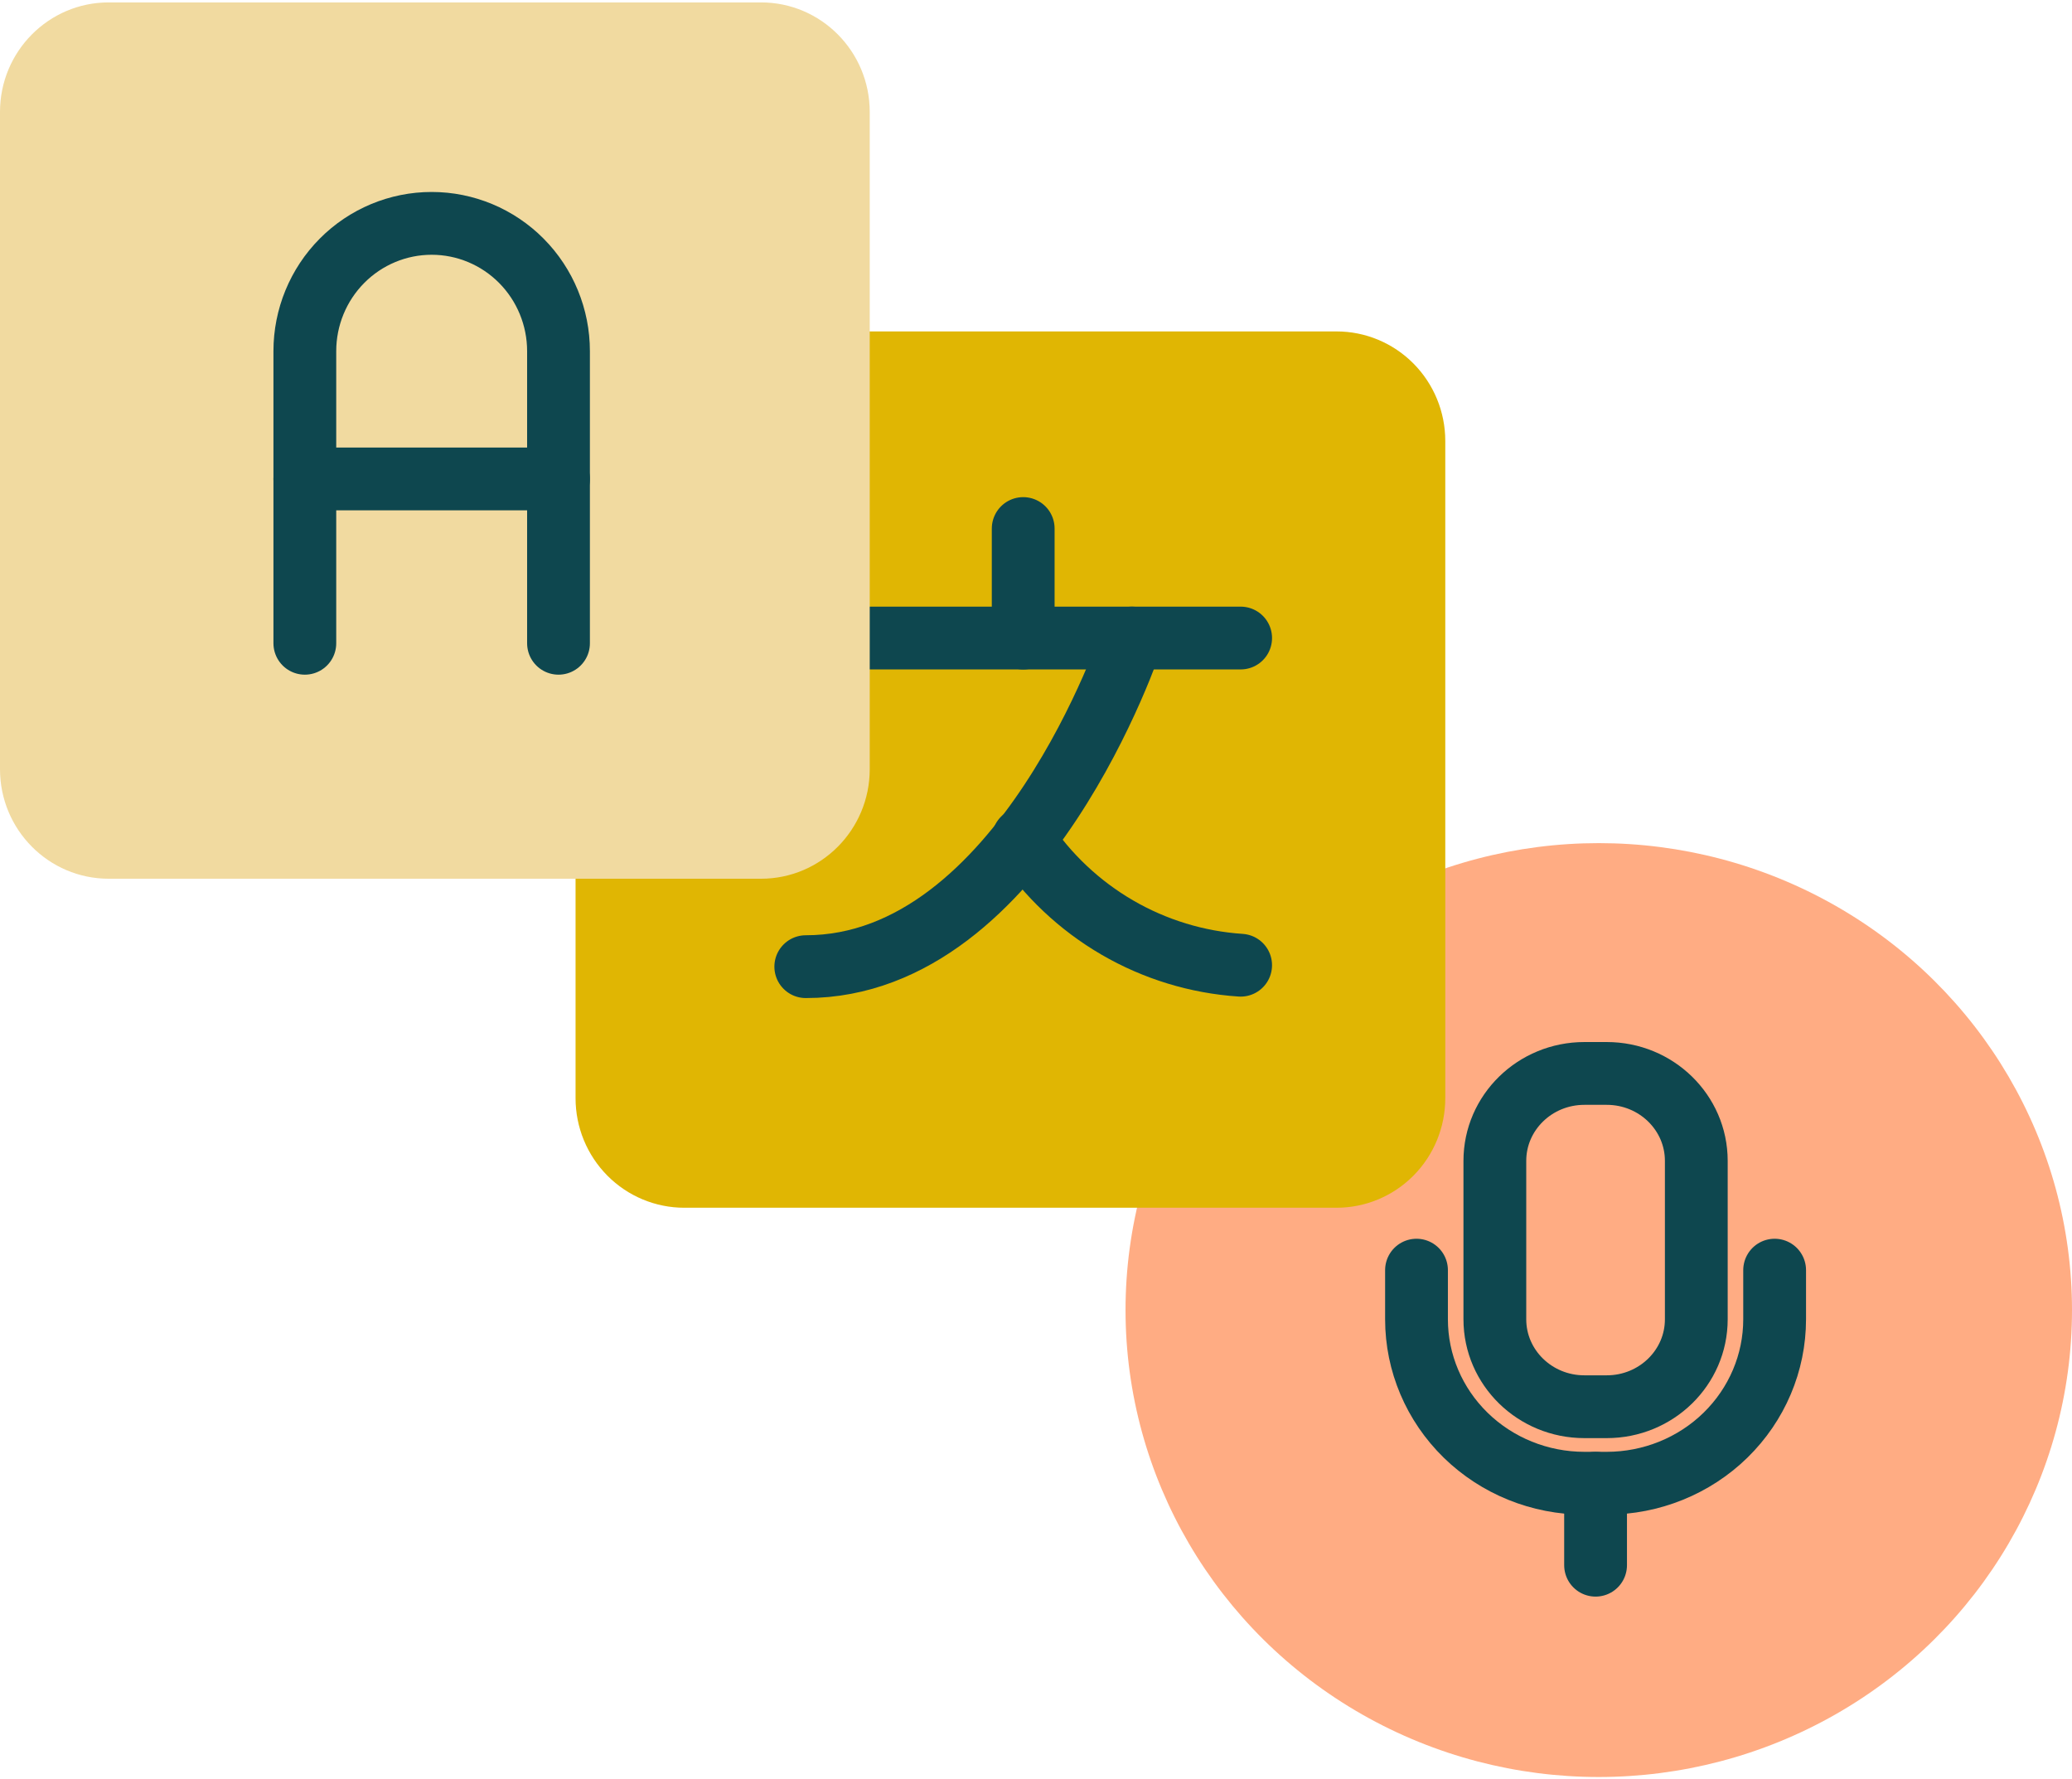<svg width="198" height="170" viewBox="0 0 198 170" fill="none" xmlns="http://www.w3.org/2000/svg">
<ellipse cx="152.778" cy="125.162" rx="45.222" ry="44.611" fill="#FFAC83"/>
<path d="M152.473 141.707V149.537" stroke="#0E474F" stroke-width="6" stroke-linecap="round" stroke-linejoin="round"/>
<path d="M153.542 102.555H151.403C146.678 102.555 142.848 106.294 142.848 110.907V126.044C142.848 130.657 146.678 134.396 151.403 134.396H153.542C158.267 134.396 162.098 130.657 162.098 126.044V110.907C162.098 106.294 158.267 102.555 153.542 102.555Z" stroke="#0E474F" stroke-width="6" stroke-linecap="round" stroke-linejoin="round"/>
<path d="M135.361 121.348V126.046C135.361 130.199 137.051 134.182 140.06 137.119C143.068 140.055 147.148 141.705 151.403 141.705H153.542C157.796 141.705 161.877 140.055 164.885 137.119C167.893 134.182 169.584 130.199 169.584 126.046V121.348" stroke="#0E474F" stroke-width="6" stroke-linecap="round" stroke-linejoin="round"/>
<path d="M80.056 31.664L127.722 31.664C130.478 31.664 133.12 32.767 135.068 34.729C137.017 36.692 138.111 39.354 138.111 42.129V104.921C138.111 107.697 137.017 110.358 135.068 112.321C133.12 114.284 130.478 115.386 127.722 115.386H65.389C62.634 115.386 59.991 114.284 58.043 112.321C56.094 110.358 55 107.697 55 104.921V63.06" fill="#E0B603"/>
<path d="M97.777 50.496V60.961" stroke="#0E474F" stroke-width="6" stroke-linecap="round" stroke-linejoin="round"/>
<path d="M77 60.957H118.556" stroke="#0E474F" stroke-width="6" stroke-linecap="round" stroke-linejoin="round"/>
<path d="M108.167 60.957C108.167 60.957 97.778 92.353 77 92.353" stroke="#0E474F" stroke-width="6" stroke-linecap="round" stroke-linejoin="round"/>
<path d="M97.777 80.144C100.092 83.625 103.169 86.523 106.771 88.616C110.374 90.709 114.405 91.94 118.555 92.215" stroke="#0E474F" stroke-width="6" stroke-linecap="round" stroke-linejoin="round"/>
<path d="M72.722 0.23H10.389C4.651 0.23 0 4.916 0 10.696V73.487C0 79.267 4.651 83.953 10.389 83.953H72.722C78.46 83.953 83.111 79.267 83.111 73.487V10.696C83.111 4.916 78.46 0.23 72.722 0.23Z" fill="#F1DAA0"/>
<path d="M29.13 45.758H53.371" stroke="#0E474F" stroke-width="6" stroke-linecap="round" stroke-linejoin="round"/>
<path d="M29.13 61.457V33.549C29.13 30.311 30.407 27.206 32.68 24.916C34.953 22.626 38.036 21.34 41.25 21.34C44.465 21.34 47.548 22.626 49.821 24.916C52.094 27.206 53.371 30.311 53.371 33.549V61.457" stroke="#0E474F" stroke-width="6" stroke-linecap="round" stroke-linejoin="round"/>
</svg>
